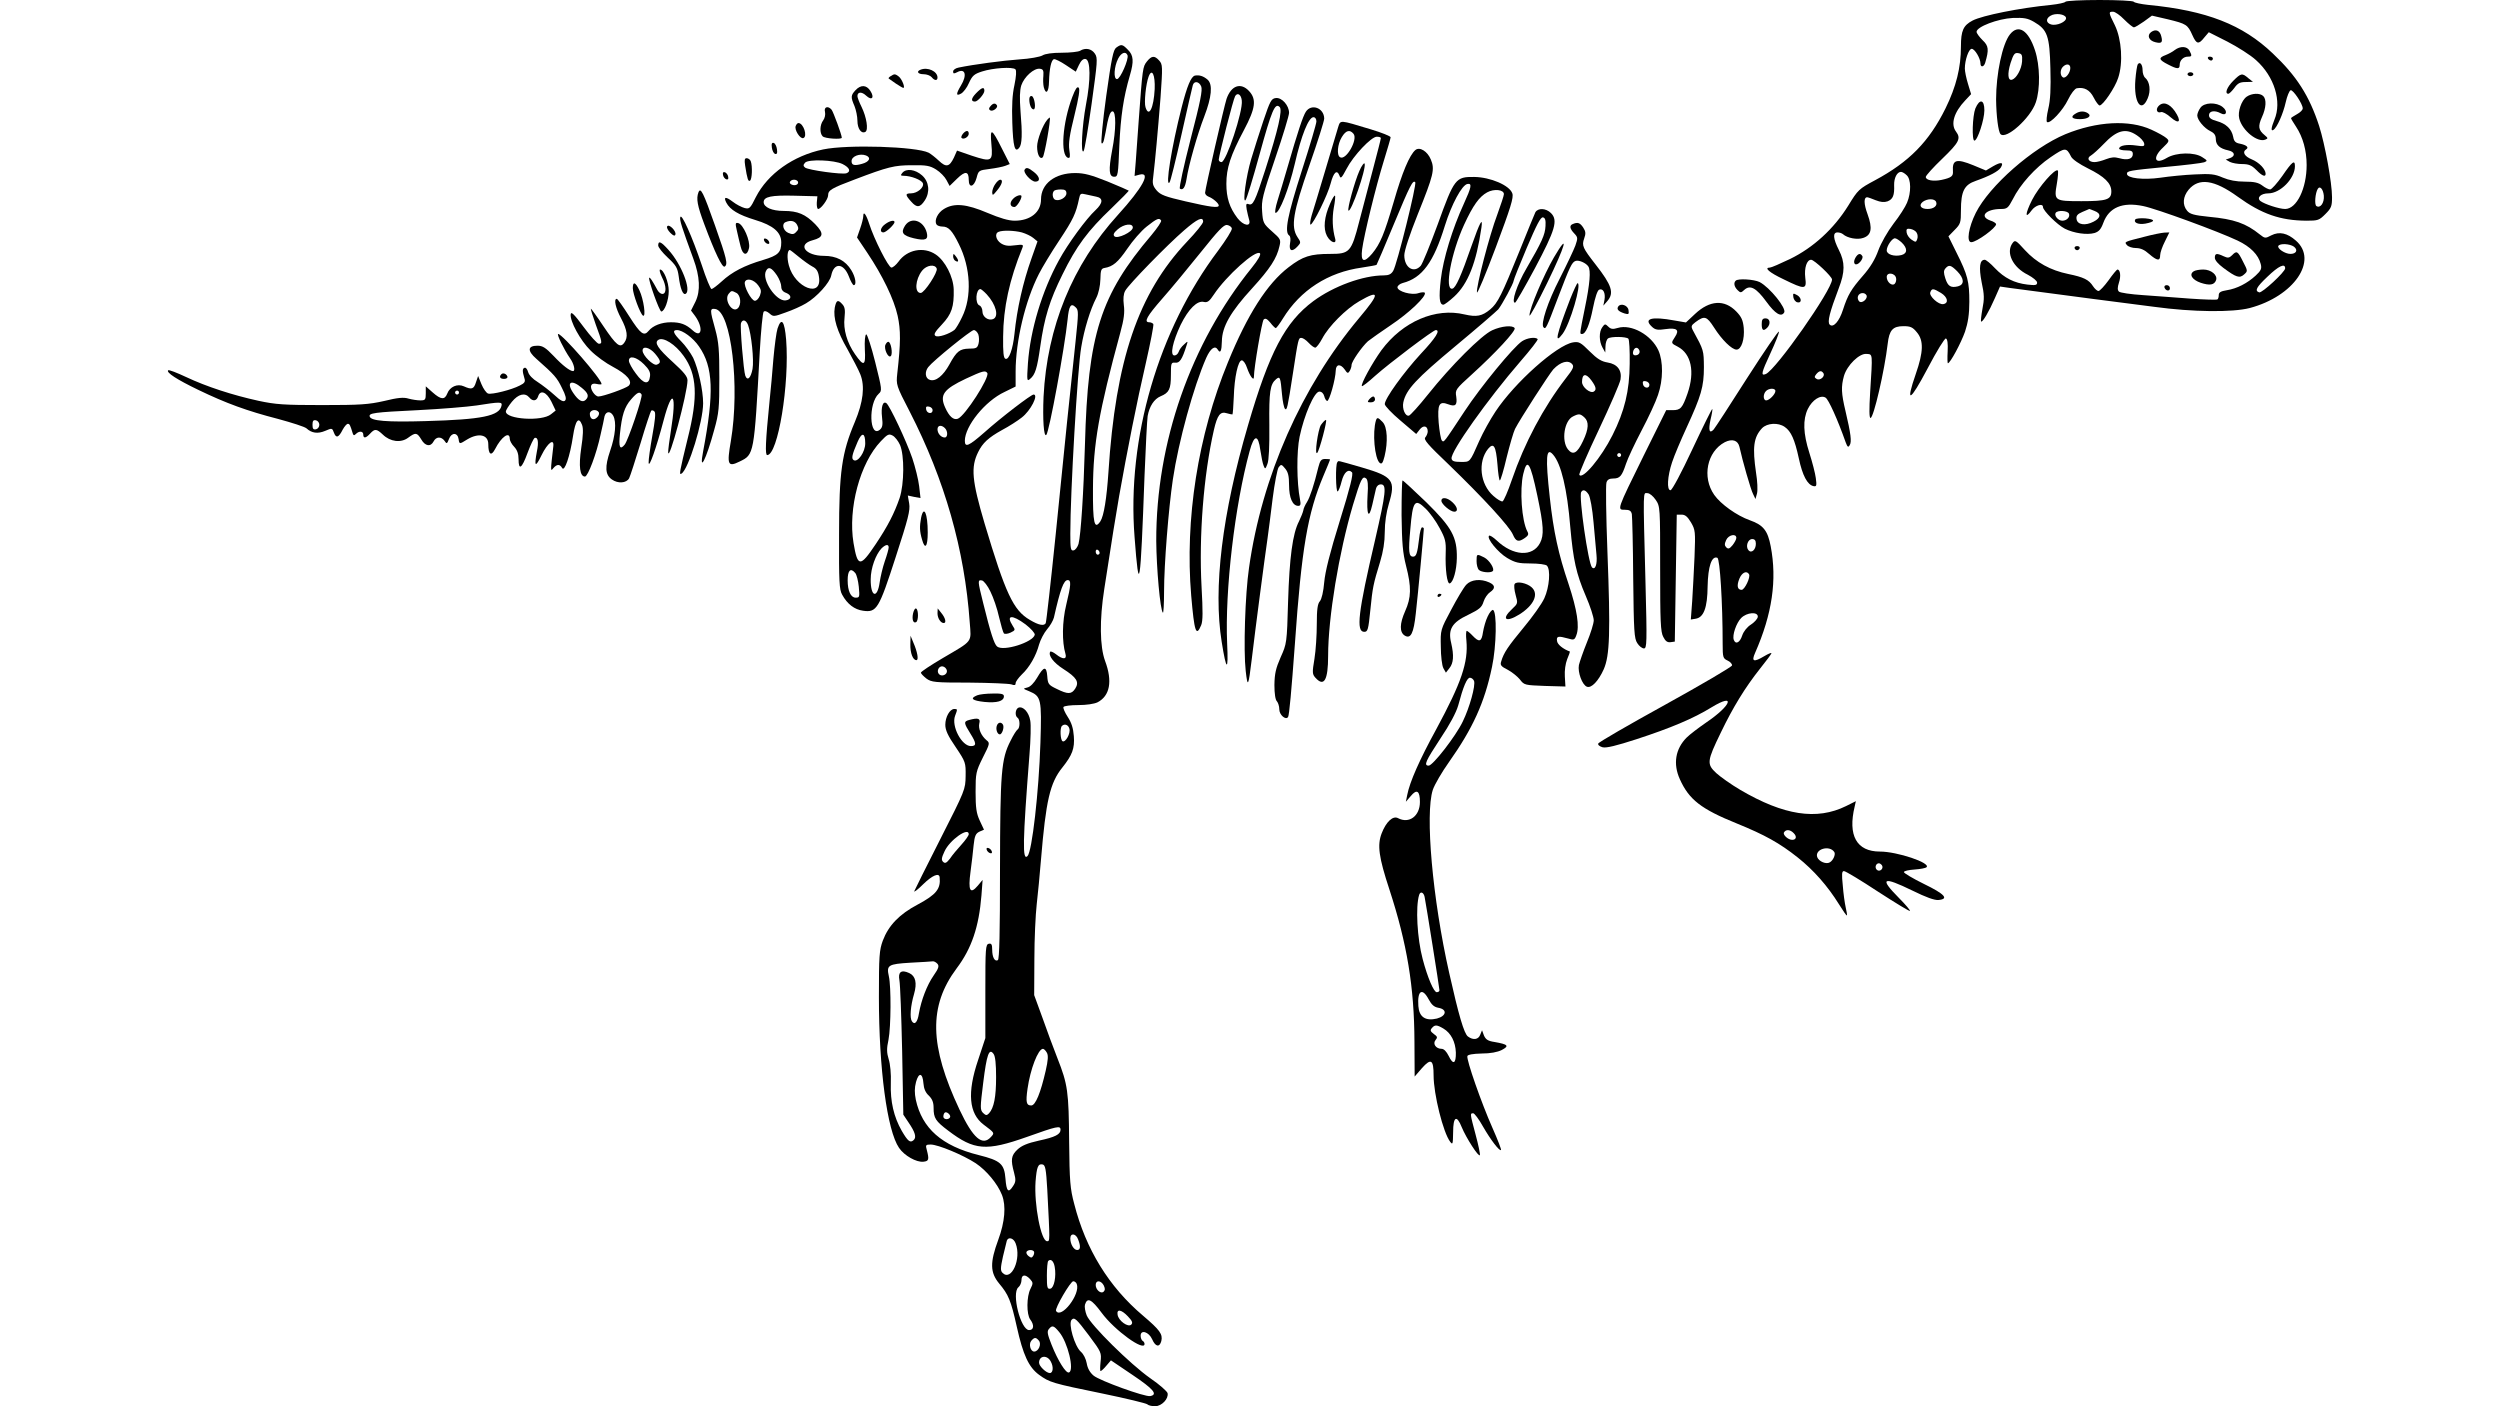 <?xml version="1.0" standalone="no"?>
<!DOCTYPE svg PUBLIC "-//W3C//DTD SVG 20010904//EN"
 "http://www.w3.org/TR/2001/REC-SVG-20010904/DTD/svg10.dtd">
<svg version="1.0" xmlns="http://www.w3.org/2000/svg"
 width="1280pt" height="720pt" viewBox="0 0 1280 720"
 preserveAspectRatio="xMidYMid meet">
<g transform="translate(0,720) scale(0.1,-0.1)"
fill="#000000" stroke="none">
<path d="M10575 7191 c-3 -5 -36 -12 -73 -16 -163 -16 -351 -54 -402 -80 -48
-25 -60 -52 -60 -132 0 -109 -24 -206 -79 -318 -84 -170 -186 -274 -361 -368
-82 -44 -87 -48 -137 -130 -74 -119 -179 -215 -298 -273 -50 -24 -96 -44 -103
-44 -32 0 -4 -25 70 -60 110 -54 119 -53 111 8 -6 51 8 92 30 92 16 0 107 -86
107 -101 0 -53 -286 -461 -339 -484 -27 -11 -23 6 23 105 26 56 46 106 44 112
-2 6 -75 -101 -163 -238 -87 -137 -164 -255 -171 -263 -22 -24 -28 -4 -16 51
7 28 11 53 9 54 -2 2 -48 -91 -102 -206 -56 -120 -104 -210 -112 -210 -20 0
-16 71 8 143 11 34 45 114 74 177 75 163 89 210 89 310 -1 86 0 86 -56 188
-11 21 -9 26 12 42 47 35 58 32 96 -27 40 -63 91 -113 115 -113 25 0 42 53 37
111 -4 40 -12 57 -38 84 -61 63 -136 58 -211 -12 l-47 -44 -58 10 c-119 22
-162 10 -115 -33 16 -15 30 -17 69 -11 58 8 72 -4 48 -40 -21 -32 -21 -32 14
-50 69 -36 89 -128 50 -240 -26 -74 -35 -85 -76 -85 l-33 0 -115 -232 c-139
-282 -137 -278 -97 -278 24 0 32 -5 36 -22 2 -13 6 -160 7 -328 3 -273 5 -309
21 -333 9 -15 25 -27 34 -27 15 0 16 28 8 333 -13 499 -13 462 10 462 11 0 29
-15 42 -34 23 -34 23 -37 23 -353 0 -269 2 -324 16 -349 11 -22 21 -29 37 -27
l22 3 5 325 5 325 25 0 c18 0 30 -10 48 -40 22 -38 23 -46 18 -175 -3 -74 -9
-177 -12 -228 l-7 -94 24 4 c42 6 61 56 62 166 2 102 21 158 50 146 13 -5 27
-229 27 -441 0 -69 2 -74 25 -85 14 -6 24 -18 23 -25 -2 -8 -156 -98 -342
-201 -187 -103 -341 -192 -343 -199 -3 -7 8 -15 22 -19 19 -5 71 8 173 41 175
57 292 106 386 164 125 76 101 9 -28 -78 -39 -27 -84 -61 -100 -77 -58 -58
-71 -135 -35 -214 47 -104 108 -152 291 -226 145 -59 220 -101 312 -174 82
-65 154 -147 211 -239 21 -34 39 -60 41 -58 2 1 -1 20 -6 41 -5 22 -12 72 -15
113 -6 58 -5 73 6 73 8 0 86 -47 174 -105 88 -57 162 -102 164 -99 3 2 -23 33
-57 67 -101 102 -84 112 70 37 69 -34 113 -50 133 -48 55 5 33 30 -74 82 -57
28 -104 56 -103 61 1 6 25 11 54 13 29 2 57 7 62 12 22 22 -150 80 -239 80
-119 0 -165 82 -129 231 l6 27 -50 -25 c-150 -74 -319 -48 -542 83 -46 27
-101 66 -123 86 -49 46 -48 60 24 208 62 129 124 230 200 326 33 41 59 76 59
80 0 3 -16 -3 -36 -15 -55 -33 -68 -29 -48 16 88 200 113 374 80 546 -15 80
-38 109 -106 133 -68 24 -150 83 -183 130 -64 91 -37 222 54 270 38 19 67 10
75 -24 15 -69 58 -220 70 -242 l12 -25 8 29 c4 16 2 63 -5 105 -19 131 -13
182 31 229 26 26 82 30 116 6 32 -22 51 -64 72 -161 19 -89 44 -135 75 -142
16 -3 17 2 12 41 -3 24 -18 82 -33 129 -32 100 -34 171 -8 225 23 47 66 74 91
58 15 -9 61 -110 103 -229 9 -24 13 -27 20 -15 12 17 6 60 -21 175 -22 92 -23
125 -8 180 16 55 79 117 116 113 32 -3 31 8 18 -200 -5 -82 -5 -128 2 -128 16
0 72 243 88 380 8 70 26 90 81 90 35 0 47 -5 68 -31 36 -42 34 -101 -5 -213
-54 -156 -31 -145 60 27 47 90 88 156 94 154 8 -3 11 -25 9 -66 -2 -33 -1 -61
1 -61 12 0 68 105 88 162 15 45 22 89 22 153 0 102 -8 137 -66 252 l-41 83 32
33 c30 30 32 38 32 100 0 98 17 131 76 151 71 25 116 49 128 68 17 28 1 30
-39 7 l-37 -22 -65 27 c-86 35 -108 29 -104 -31 2 -25 -8 -33 -58 -44 -42 -9
-81 -2 -81 15 0 7 38 49 85 94 86 83 96 103 70 138 -29 38 -11 99 47 160 l30
32 -16 53 c-9 29 -16 64 -16 78 0 44 20 101 35 101 16 0 45 -49 45 -75 0 -21
17 -19 24 3 20 68 18 87 -13 116 -17 17 -31 36 -31 43 0 26 109 67 185 71 58
2 76 -1 109 -20 69 -40 80 -72 84 -238 3 -103 0 -163 -11 -208 -8 -34 -11 -65
-6 -67 16 -10 81 60 107 114 16 33 35 57 45 59 38 7 67 -8 87 -48 11 -22 25
-40 30 -40 17 0 79 91 95 141 26 77 18 198 -17 270 -33 66 -33 69 -9 69 10 0
36 -18 57 -40 22 -22 44 -40 50 -40 5 0 28 14 51 30 l41 30 82 -19 c94 -23
101 -27 125 -81 21 -47 32 -49 61 -12 l23 27 95 -48 c52 -27 119 -69 147 -95
94 -84 133 -212 94 -305 -17 -42 -19 -61 -5 -52 18 11 50 83 63 142 7 31 18
58 25 61 12 4 62 -70 62 -93 0 -8 -13 -21 -30 -30 -16 -9 -30 -18 -30 -20 0
-3 12 -23 26 -44 35 -53 54 -122 54 -196 0 -120 -51 -225 -110 -225 -31 0
-106 25 -127 41 -20 17 3 39 41 39 61 0 136 76 136 139 0 35 -14 24 -64 -49
-27 -38 -55 -70 -63 -70 -8 0 -26 9 -40 20 -20 15 -41 20 -90 20 -43 0 -80 7
-113 21 -41 18 -63 20 -142 16 -51 -2 -131 -10 -178 -17 -86 -12 -170 -3 -170
20 0 15 11 17 195 35 99 9 189 20 200 24 18 7 18 9 -9 26 -40 27 -133 25 -181
-3 -63 -38 -77 0 -20 53 32 31 33 34 17 48 -10 9 -44 28 -77 43 -113 52 -279
43 -440 -23 -168 -70 -389 -264 -459 -403 -37 -74 -49 -150 -23 -150 27 0 127
73 127 92 0 5 -13 14 -30 19 -58 21 -22 59 55 59 31 0 37 5 60 49 38 77 116
163 194 216 75 51 81 51 105 3 7 -14 42 -38 86 -60 85 -42 120 -76 120 -118 0
-42 -23 -50 -153 -50 -139 0 -141 2 -126 89 6 34 8 65 5 68 -13 13 -98 -84
-132 -151 -36 -72 -37 -101 -2 -53 19 26 58 38 58 17 0 -18 73 -91 112 -111
46 -23 113 -33 152 -22 22 7 33 19 45 52 29 79 98 108 204 86 69 -14 385 -130
484 -177 65 -31 106 -72 118 -120 6 -23 2 -33 -26 -59 -42 -39 -96 -67 -148
-75 -31 -5 -41 -11 -41 -25 0 -10 -3 -20 -7 -22 -5 -3 -66 -1 -138 4 -71 6
-181 13 -243 18 -62 4 -117 12 -123 18 -8 8 -8 21 0 46 11 32 7 67 -8 67 -3 0
-24 -25 -45 -55 -22 -30 -45 -55 -52 -55 -6 0 -19 11 -28 25 -21 33 -48 46
-126 62 -92 19 -164 59 -222 122 -47 52 -51 54 -64 36 -35 -48 1 -124 79 -162
26 -14 47 -31 47 -40 0 -13 -8 -15 -50 -10 -67 8 -117 33 -166 84 -22 24 -46
43 -52 43 -26 0 -31 -37 -16 -115 14 -63 14 -87 4 -137 -6 -33 -9 -62 -7 -64
7 -7 41 51 71 120 l26 59 48 -7 c53 -7 203 -27 432 -57 85 -11 225 -29 310
-40 197 -27 401 -29 489 -6 226 60 352 244 236 345 -44 39 -85 48 -126 27 -30
-16 -33 -16 -58 4 -72 58 -132 79 -261 91 -78 8 -98 14 -112 31 -25 30 -22 72
8 108 52 62 131 51 251 -36 123 -89 218 -122 352 -123 59 0 65 2 97 34 30 30
34 40 34 86 0 74 -36 271 -66 365 -50 154 -116 257 -237 371 -155 148 -339
220 -639 249 -37 4 -70 11 -73 16 -4 5 -82 9 -175 9 -93 0 -171 -4 -175 -9z
m3 -82 c4 -20 -48 -43 -77 -34 -26 8 -27 30 -3 44 25 16 76 9 80 -10z m22
-257 c0 -26 -25 -56 -38 -48 -15 9 -15 39 0 54 18 18 38 15 38 -6z m341 -345
c19 -12 35 -31 37 -41 3 -15 -1 -17 -41 -11 -47 7 -87 0 -87 -16 0 -5 16 -9
35 -9 28 0 35 -4 35 -19 0 -25 -27 -33 -69 -21 -25 7 -42 5 -68 -5 -20 -8 -46
-15 -59 -15 -31 0 -42 21 -18 34 10 6 39 32 64 58 68 72 114 84 171 45z
m-1179 -204 c23 -20 24 -89 2 -141 -8 -20 -39 -69 -69 -107 -31 -41 -64 -99
-78 -137 -16 -45 -41 -87 -79 -130 -60 -69 -77 -97 -102 -174 -19 -60 -50 -94
-68 -76 -13 13 0 64 46 185 33 85 33 134 1 197 -30 59 -32 90 -7 90 10 0 22
-4 28 -9 22 -20 74 -30 104 -19 42 14 48 49 22 121 -20 54 -20 87 -2 87 4 0
24 -7 43 -15 26 -10 43 -12 61 -6 28 11 36 31 34 83 -1 37 15 68 35 68 6 0 19
-7 29 -17z m2136 -105 c3 -37 -18 -66 -38 -53 -11 7 -6 67 7 88 11 18 28 -2
31 -35z m-1985 -32 c8 -20 -13 -36 -44 -36 -35 0 -47 19 -24 37 24 17 61 17
68 -1z m811 -46 c35 -13 33 -36 -5 -55 -42 -22 -83 -16 -87 13 -3 17 4 26 30
37 18 8 34 14 35 15 1 0 13 -4 27 -10z m-131 -14 c7 -17 -11 -36 -34 -36 -21
0 -43 26 -34 40 9 15 62 12 68 -4z m-780 -97 c6 -9 7 -24 3 -34 -6 -16 -8 -16
-29 -2 -12 8 -23 24 -25 36 -3 18 1 22 19 19 12 -2 27 -10 32 -19z m-76 -51
c30 -29 30 -56 -2 -64 -36 -9 -75 3 -75 24 0 22 27 62 42 62 7 0 22 -10 35
-22z m2008 -21 c22 -17 12 -37 -18 -37 -28 0 -69 28 -62 41 9 14 59 11 80 -4z
m-1724 -126 c36 -37 38 -68 4 -77 -37 -9 -52 0 -65 41 -9 28 -9 39 0 50 18 21
28 19 61 -14z m1679 15 c0 -18 -119 -128 -133 -123 -24 8 -15 26 42 80 58 56
91 71 91 43z m-1992 -50 c2 -10 -1 -23 -7 -29 -14 -14 -41 9 -41 35 0 26 43
21 48 -6z m230 -76 c34 -21 41 -52 12 -57 -24 -5 -74 41 -67 60 8 22 15 21 55
-3z m-382 -11 c10 -17 -23 -46 -37 -32 -7 7 -9 19 -6 27 7 18 33 21 43 5z
m-220 -400 c10 -16 -18 -40 -35 -29 -12 7 -12 11 -2 24 16 19 27 20 37 5z
m-246 -91 c0 -16 -31 -48 -47 -48 -16 0 -17 32 -1 48 15 15 48 16 48 0z m-200
-752 c0 -8 -9 -24 -19 -37 -16 -19 -22 -21 -32 -12 -10 10 -10 18 -1 38 12 27
52 35 52 11z m100 -30 c0 -31 -23 -51 -38 -33 -16 19 -3 57 19 57 13 0 19 -7
19 -24z m-35 -156 c9 -14 -22 -80 -38 -80 -22 0 -26 22 -11 58 13 31 37 42 49
22z m45 -217 c0 -10 -16 -28 -34 -40 -21 -13 -39 -36 -46 -57 -12 -37 -34 -47
-43 -22 -9 23 13 87 38 112 29 29 85 33 85 7z m184 -1109 c17 -17 13 -34 -8
-34 -21 0 -49 26 -42 38 10 17 32 15 50 -4z m208 -97 c7 -12 -6 -42 -23 -52
-18 -12 -57 4 -65 27 -13 41 64 63 88 25z m244 -68 c10 -17 -13 -36 -27 -22
-12 12 -4 33 11 33 5 0 12 -5 16 -11z"/>
<path d="M9499 5879 c-16 -30 3 -45 25 -20 10 11 15 25 11 30 -10 17 -23 13
-36 -10z"/>
<path d="M10291 7024 c-39 -49 -71 -202 -71 -333 1 -84 11 -166 23 -178 29
-29 153 83 180 162 24 69 22 190 -4 268 -34 103 -85 135 -128 81z m62 -139
c-3 -39 -28 -85 -51 -93 -22 -7 -25 30 -8 85 15 46 21 54 39 51 19 -3 22 -9
20 -43z"/>
<path d="M11014 7036 c-23 -17 -12 -44 21 -52 32 -8 39 -2 31 29 -7 31 -28 40
-52 23z"/>
<path d="M5715 6956 c-15 -11 -24 -54 -51 -247 -18 -129 -28 -238 -24 -242 4
-5 10 4 13 20 4 15 11 54 17 86 8 37 16 57 26 57 19 0 19 -93 -2 -200 -19
-102 -16 -135 11 -135 19 0 20 9 26 160 7 151 21 246 54 359 21 71 19 103 -10
131 -28 29 -34 30 -60 11z m58 -39 c7 -20 -37 -122 -54 -122 -19 0 -15 64 6
105 16 31 39 39 48 17z"/>
<path d="M11135 6944 c-11 -9 -32 -20 -47 -26 -38 -14 -35 -24 12 -48 48 -25
60 -25 60 -2 0 23 19 42 42 42 21 0 22 4 8 31 -13 23 -47 24 -75 3z"/>
<path d="M5530 6940 c-8 -5 -50 -10 -93 -10 -49 0 -86 -5 -100 -14 -12 -7 -65
-17 -117 -20 -84 -6 -235 -26 -312 -42 -16 -3 -28 -12 -28 -20 0 -12 4 -12 20
-4 42 23 53 -14 20 -68 -26 -43 -26 -56 1 -41 11 6 30 30 40 54 17 37 26 46
67 59 55 18 157 25 171 11 6 -6 4 -36 -5 -80 -11 -49 -14 -106 -11 -193 4
-123 13 -156 35 -129 15 17 17 70 7 188 -5 67 -4 106 4 132 15 44 65 89 95 85
17 -2 20 -9 18 -37 -2 -18 -1 -44 2 -57 11 -42 26 -26 27 29 2 66 11 109 25
114 6 2 34 -12 61 -30 l51 -34 16 34 c11 23 22 33 34 31 26 -5 27 -106 2 -235
-20 -107 -28 -256 -12 -237 5 5 23 114 41 242 30 217 32 235 17 257 -17 26
-49 32 -76 15z"/>
<path d="M5872 6885 c-21 -27 -22 -30 -42 -305 -5 -74 -12 -168 -15 -208 l-6
-73 26 7 c60 15 16 -66 -111 -206 -233 -256 -363 -574 -381 -931 -5 -116 1
-208 14 -196 15 15 94 446 109 590 7 73 17 88 42 63 15 -14 14 -29 -1 -173
-27 -252 -55 -517 -102 -991 -25 -244 -48 -448 -51 -453 -9 -15 -36 -10 -81
17 -85 49 -125 136 -232 494 -65 220 -71 288 -33 365 23 47 52 74 122 113 36
19 81 48 101 64 46 35 88 118 61 118 -13 0 -167 -118 -252 -194 -80 -70 -100
-79 -100 -43 0 75 104 204 203 250 l57 28 0 77 c0 155 49 362 119 499 16 32
63 110 105 173 71 107 85 137 101 214 5 25 9 27 33 21 15 -3 39 -9 55 -12 36
-7 35 -32 -4 -69 -47 -43 -142 -173 -187 -256 -87 -158 -147 -358 -159 -528
-6 -90 -5 -94 11 -80 26 21 36 53 52 165 21 149 48 237 114 370 71 145 130
224 251 339 50 48 90 89 88 90 -2 2 -51 23 -109 47 -83 33 -118 43 -165 43
-104 0 -175 -55 -175 -135 0 -65 -54 -109 -135 -109 -31 0 -75 13 -139 40
-108 46 -171 52 -223 20 -32 -19 -51 -59 -38 -79 3 -6 17 -11 30 -11 31 0 50
-20 84 -89 61 -121 68 -271 17 -374 -14 -30 -32 -60 -39 -66 -27 -21 -83 -40
-97 -31 -11 7 -4 20 32 58 51 54 63 92 61 180 -2 65 -44 147 -92 179 -62 42
-147 25 -191 -37 -12 -16 -28 -30 -36 -30 -15 0 -89 146 -114 225 -15 47 -30
67 -30 39 0 -10 -7 -39 -16 -64 l-16 -46 53 -79 c77 -115 136 -236 155 -322
16 -74 16 -137 -2 -296 -6 -57 -6 -60 64 -195 179 -349 281 -707 307 -1078 8
-106 19 -91 -139 -184 -61 -36 -111 -69 -111 -74 0 -5 13 -18 28 -30 26 -19
42 -21 220 -21 106 -1 202 -5 215 -9 16 -6 22 -5 22 6 0 8 14 27 31 44 40 37
74 97 89 154 7 24 25 59 41 78 16 18 31 45 35 60 33 146 50 192 71 192 18 0
17 -24 -8 -127 -21 -86 -22 -190 -4 -250 9 -30 -13 -31 -48 -3 -14 11 -28 17
-30 13 -11 -19 17 -56 67 -88 69 -44 83 -67 61 -101 -19 -29 -37 -30 -95 -1
-42 20 -45 25 -48 65 -4 53 -18 51 -52 -8 -16 -27 -35 -47 -50 -50 -24 -6 -23
-6 9 -19 62 -26 65 -39 58 -264 -8 -251 -43 -557 -66 -580 -27 -27 -25 72 10
521 6 74 8 151 4 172 -7 43 -36 75 -60 67 -17 -7 -20 -42 -5 -52 13 -8 13 -52
0 -60 -6 -4 -22 -29 -36 -58 -48 -93 -53 -162 -54 -659 0 -324 -3 -459 -11
-464 -16 -9 -29 15 -29 54 0 26 -4 33 -17 30 -17 -3 -18 -23 -18 -243 l0 -240
-37 -112 c-57 -168 -47 -274 28 -331 57 -43 57 -42 38 -63 -44 -49 -92 -7
-161 139 -155 329 -159 531 -15 724 77 102 114 213 127 373 l6 80 -25 -30
c-39 -46 -50 -25 -37 71 6 44 13 105 16 137 5 48 11 60 30 69 l23 10 -22 47
c-17 37 -21 65 -21 147 0 96 2 104 37 175 36 71 37 75 19 89 -28 24 -43 59
-37 86 7 26 -6 30 -51 18 -30 -8 -29 -15 6 -71 31 -49 31 -63 2 -63 -47 0
-101 102 -81 155 13 34 13 35 -4 35 -23 0 -46 -41 -46 -81 0 -27 13 -56 53
-114 51 -76 52 -80 51 -148 -1 -69 -2 -72 -130 -324 -71 -140 -131 -260 -133
-266 -2 -7 19 9 46 36 47 46 82 60 84 35 6 -59 -17 -88 -112 -139 -95 -50
-150 -108 -179 -185 -18 -49 -20 -78 -20 -290 0 -366 42 -682 103 -771 27 -40
89 -75 125 -71 28 3 30 11 17 61 -7 24 -5 27 20 27 38 0 167 -54 231 -96 55
-37 111 -104 134 -162 22 -56 15 -138 -19 -230 -43 -117 -42 -167 5 -224 47
-56 60 -86 90 -221 32 -144 61 -207 114 -246 54 -39 66 -43 325 -96 121 -25
224 -50 229 -55 6 -6 24 -10 41 -10 33 1 69 38 63 67 -2 9 -41 44 -88 76 -104
73 -305 272 -326 322 -8 20 -12 45 -9 55 12 39 33 29 85 -41 67 -91 220 -201
220 -160 0 6 -4 13 -10 16 -5 3 -10 15 -10 26 0 33 42 20 59 -18 17 -39 38
-43 47 -9 8 35 -7 56 -94 130 -174 147 -293 340 -352 572 -21 78 -24 117 -26
319 -2 256 -7 293 -60 427 -20 51 -55 145 -77 208 l-42 115 1 185 c0 102 6
228 12 280 6 52 16 156 22 230 25 301 46 392 109 470 51 64 64 98 59 161 -3
41 -12 69 -31 98 -15 23 -25 46 -22 51 3 6 38 10 76 10 42 0 81 6 98 14 64 33
78 108 39 212 -27 74 -29 210 -4 369 42 271 57 367 76 475 41 231 92 489 136
678 24 106 42 197 39 203 -4 5 -13 9 -21 9 -29 0 -12 31 66 120 44 50 132 156
196 236 92 115 120 145 137 142 12 -2 23 -10 24 -18 2 -8 -30 -59 -70 -113
-306 -406 -468 -961 -428 -1467 23 -305 30 -265 51 315 6 149 13 286 16 305 9
50 33 87 66 101 44 18 53 37 53 108 0 62 1 66 22 64 23 -3 36 18 58 88 8 24 7
24 -13 5 -12 -10 -24 -27 -27 -37 -4 -11 -13 -19 -22 -19 -24 0 -9 70 32 157
40 81 85 126 119 117 18 -4 28 3 51 38 63 95 215 232 236 211 6 -6 -9 -33 -42
-74 -313 -387 -490 -895 -489 -1399 1 -137 20 -354 34 -367 3 -4 6 45 6 108 0
139 23 425 45 574 29 195 106 475 171 623 22 49 45 65 59 42 13 -22 20 -8 21
43 1 74 44 150 155 271 92 101 126 153 140 216 8 33 5 37 -38 75 -44 39 -47
44 -51 103 -4 56 2 80 67 271 39 114 71 220 71 233 0 38 -37 80 -68 76 -23 -3
-29 -14 -64 -118 -21 -63 -49 -151 -62 -195 -26 -87 -45 -227 -29 -210 6 6 38
111 72 235 62 225 79 266 103 242 15 -15 -7 -113 -74 -322 -53 -165 -63 -184
-86 -175 -12 4 -13 -1 -9 -27 4 -18 9 -43 13 -55 10 -36 -30 -29 -60 10 -41
54 -57 104 -57 176 0 80 21 145 90 275 60 113 65 158 26 200 -42 45 -91 29
-115 -40 -12 -36 -110 -463 -110 -481 0 -8 8 -16 18 -20 22 -8 52 -34 52 -45
0 -14 -40 -9 -170 21 -104 24 -128 33 -148 56 -20 24 -23 35 -17 74 9 75 23
225 37 403 11 158 11 168 -7 188 -24 27 -39 25 -63 -5z m40 -141 c-5 -98 -30
-148 -47 -93 -8 24 2 120 16 157 17 45 34 9 31 -64z m446 -59 c7 -54 -80 -315
-104 -315 -8 0 -14 6 -14 13 1 22 75 312 84 325 12 20 31 8 34 -23z m-898
-475 c0 -21 -35 -41 -57 -33 -14 5 -18 35 -6 46 3 4 19 7 35 7 21 0 28 -5 28
-20z m485 -139 c3 -5 -19 -38 -49 -74 -262 -308 -326 -509 -341 -1072 -7 -250
-21 -463 -33 -510 -5 -16 -16 -31 -25 -33 -15 -3 -17 8 -17 85 0 211 37 851
56 956 15 91 46 192 77 252 12 24 20 61 21 95 1 47 4 55 21 58 43 7 69 29 117
99 27 40 71 91 99 113 53 42 64 46 74 31z m215 -6 c0 -9 -37 -55 -83 -103
-249 -264 -365 -604 -402 -1182 -9 -132 -23 -221 -41 -249 -31 -46 -39 -10
-38 167 1 229 30 394 140 799 19 69 23 104 18 141 -4 32 -2 57 7 73 16 31 215
235 302 310 68 59 97 72 97 44z m-360 -30 c0 -22 -79 -60 -94 -45 -8 8 -4 18
17 36 31 27 77 33 77 9z m-568 -25 c20 -6 46 -18 58 -28 l22 -18 -30 -85 c-45
-126 -75 -261 -88 -389 -8 -77 -28 -134 -46 -127 -10 3 -13 33 -12 113 1 149
32 291 99 456 6 16 2 17 -39 12 -34 -5 -52 -2 -71 10 -26 17 -34 51 -12 59 21
9 81 7 119 -3z m-436 -185 c7 -18 -63 -125 -82 -125 -33 0 -28 69 7 114 23 29
66 35 75 11z m256 -132 c48 -52 64 -115 32 -127 -25 -9 -54 12 -54 40 0 13 -7
27 -15 30 -24 9 -19 84 5 84 3 0 18 -12 32 -27z m-43 -205 c4 -12 5 -34 1 -48
-6 -22 -12 -25 -48 -25 -48 -1 -64 -13 -101 -81 -32 -58 -70 -89 -100 -79 -24
7 -28 41 -8 66 25 32 218 189 233 189 8 0 18 -10 23 -22z m46 -198 c13 -22
-114 -220 -151 -234 -22 -8 -44 11 -65 58 -29 64 -8 93 106 147 86 40 100 44
110 29z m-280 -190 c0 -22 -29 -18 -33 3 -3 14 1 18 15 15 10 -2 18 -10 18
-18z m63 -92 c16 -16 15 -48 -1 -48 -19 0 -37 21 -37 42 0 21 20 24 38 6z
m792 -639 c0 -5 -4 -9 -10 -9 -5 0 -10 7 -10 16 0 8 5 12 10 9 6 -3 10 -10 10
-16z m-559 -198 c15 -30 35 -88 44 -130 10 -42 21 -80 25 -84 4 -4 19 -3 34 4
25 12 25 14 11 35 -36 56 -4 59 66 7 27 -21 48 -44 47 -53 -8 -38 -161 -87
-193 -60 -15 13 -33 68 -71 222 -29 116 -29 120 -6 116 9 -2 29 -27 43 -57z
m-223 -404 c4 -20 -25 -34 -40 -19 -15 15 -1 44 19 40 10 -2 19 -11 21 -21z
m627 -297 c8 -24 -20 -74 -35 -65 -11 7 -14 68 -3 78 13 13 32 7 38 -13z
m-515 -541 c0 -7 -17 -31 -37 -53 -21 -23 -48 -55 -59 -72 -18 -23 -25 -26
-35 -17 -10 10 -9 20 7 54 26 58 124 127 124 88z m-160 -664 c9 -11 6 -23 -20
-60 -34 -49 -63 -125 -75 -193 -7 -46 -22 -62 -36 -41 -12 17 -7 79 11 140 16
56 8 92 -25 107 -41 19 -58 5 -50 -37 4 -20 10 -183 14 -362 l6 -326 26 -39
c35 -51 43 -78 26 -92 -17 -15 -29 -5 -60 48 -41 72 -59 151 -56 243 2 49 -3
99 -11 124 -10 33 -11 54 -1 99 13 67 14 272 2 325 -13 58 -4 63 111 70 57 3
108 6 114 7 6 1 17 -5 24 -13z m560 -455 c8 -14 6 -39 -6 -92 -26 -113 -52
-178 -74 -178 -25 0 -29 16 -19 86 14 99 54 204 79 204 5 0 14 -9 20 -20z
m-260 -125 c0 -102 -11 -157 -36 -185 -12 -12 -16 -12 -31 2 -15 16 -15 26 1
154 18 145 30 180 53 148 9 -12 13 -52 13 -119z m-372 -32 c2 -27 11 -48 28
-63 17 -17 24 -34 24 -62 0 -53 10 -68 75 -117 133 -101 194 -106 403 -32 154
55 172 59 172 37 0 -24 -27 -38 -111 -56 -59 -13 -89 -26 -110 -46 -32 -30
-35 -52 -17 -118 10 -38 9 -48 -6 -70 -23 -36 -33 -26 -38 39 -6 76 -25 93
-137 121 -189 47 -290 137 -322 283 -7 35 -7 61 1 91 14 51 34 48 38 -7z m136
-174 c-8 -14 -34 -11 -34 4 0 8 3 17 7 20 9 9 34 -13 27 -24z m498 -369 c14
-270 14 -265 -1 -265 -31 0 -67 188 -59 305 6 76 13 93 36 88 14 -3 18 -23 24
-128z m158 -256 c14 -36 12 -54 -5 -54 -17 0 -35 30 -35 59 0 30 29 26 40 -5z
m-320 -20 c31 -79 -22 -197 -67 -151 -11 11 -11 24 2 83 9 38 18 75 20 82 8
21 35 13 45 -14z m94 -42 c2 -4 1 -14 -4 -22 -7 -11 -11 -11 -24 -1 -9 7 -13
17 -10 22 7 11 31 12 38 1z m106 -78 c9 -49 -3 -108 -22 -112 -16 -3 -18 5
-18 66 0 38 3 72 7 76 13 13 28 -1 33 -30z m-126 -63 c16 -18 16 -22 2 -50
-20 -38 -21 -131 -1 -157 21 -28 19 -54 -6 -54 -43 0 -91 189 -55 219 9 7 16
24 16 37 0 29 20 31 44 5z m239 -25 c20 -52 -80 -181 -106 -138 -8 12 74 152
88 152 7 0 15 -6 18 -14z m138 -7 c7 -15 8 -24 0 -32 -14 -14 -41 9 -41 34 0
26 27 24 41 -2z m124 -159 c22 -23 26 -33 17 -42 -16 -16 -66 20 -70 51 -5 30
19 27 53 -9z m-200 -97 c64 -86 65 -89 60 -135 -3 -27 -3 -48 0 -48 3 0 17 12
29 27 l24 28 111 -75 c107 -72 131 -100 90 -108 -27 -5 -259 79 -290 105 -19
16 -31 38 -35 63 -4 22 -16 47 -30 59 -32 28 -66 145 -47 164 14 14 24 5 88
-80z m-152 17 c44 -52 79 -197 50 -207 -15 -6 -56 59 -89 142 -21 53 -24 68
-14 80 17 21 25 19 53 -15z m-104 -44 c15 -18 -2 -56 -24 -56 -19 0 -29 38
-15 55 16 19 24 19 39 1z m61 -107 c15 -27 12 -59 -5 -59 -18 0 -55 35 -55 53
0 37 42 41 60 6z"/>
<path d="M11305 6900 c3 -5 10 -10 16 -10 5 0 9 5 9 10 0 6 -7 10 -16 10 -8 0
-12 -4 -9 -10z"/>
<path d="M10945 6870 c-3 -5 -9 -41 -12 -80 -9 -113 30 -172 63 -94 17 39 11
85 -12 105 -8 6 -14 24 -14 40 0 29 -14 46 -25 29z"/>
<path d="M4713 6843 c-23 -9 -13 -23 16 -23 16 0 34 -7 41 -15 15 -19 30 -19
30 -2 0 32 -50 55 -87 40z"/>
<path d="M11200 6820 c0 -5 7 -10 15 -10 8 0 15 5 15 10 0 6 -7 10 -15 10 -8
0 -15 -4 -15 -10z"/>
<path d="M4560 6810 c-8 -5 -12 -10 -10 -12 3 -2 19 -13 37 -26 18 -12 35 -22
38 -22 11 0 -7 45 -23 58 -19 14 -22 15 -42 2z"/>
<path d="M6118 6813 c-20 -5 -40 -53 -68 -163 -52 -204 -85 -412 -62 -384 5 5
32 115 61 244 29 129 55 243 58 253 6 24 32 21 43 -5 8 -18 -4 -78 -54 -270
-35 -137 -60 -250 -55 -254 16 -10 27 6 34 49 11 72 55 228 91 321 38 99 44
164 17 188 -22 19 -43 25 -65 21z"/>
<path d="M11434 6786 c-32 -32 -45 -66 -25 -66 5 0 19 14 31 30 17 24 29 30
58 30 l37 1 -24 19 c-31 27 -37 26 -77 -14z"/>
<path d="M4380 6738 c-24 -26 -25 -35 -5 -81 8 -20 15 -54 15 -75 0 -41 20
-69 41 -57 16 10 6 75 -20 128 -12 24 -21 48 -21 55 0 22 22 24 45 2 29 -27
44 -10 21 25 -20 31 -49 32 -76 3z"/>
<path d="M5490 6703 c-50 -132 -62 -298 -22 -311 11 -3 12 6 7 40 -5 34 1 77
26 177 23 93 29 135 22 142 -8 8 -17 -6 -33 -48z"/>
<path d="M4997 6722 c-25 -26 -27 -42 -5 -42 14 0 48 39 48 55 0 22 -13 18
-43 -13z"/>
<path d="M11503 6705 c-27 -19 -47 -78 -38 -112 15 -61 93 -124 133 -108 15 6
15 8 -3 23 -32 26 -35 45 -14 92 22 48 24 91 7 108 -17 17 -59 15 -85 -3z"/>
<path d="M5270 6692 c0 -28 10 -52 22 -52 14 0 5 63 -9 68 -8 2 -13 -5 -13
-16z"/>
<path d="M10114 6645 c-15 -38 -19 -165 -5 -165 16 0 51 108 51 155 0 56 -24
61 -46 10z"/>
<path d="M5071 6656 c-9 -10 -9 -16 -1 -21 13 -8 42 14 34 26 -8 13 -20 11
-33 -5z"/>
<path d="M11050 6655 c-14 -17 -5 -36 14 -29 8 3 30 -9 49 -26 46 -40 58 -22
22 31 -29 41 -62 51 -85 24z"/>
<path d="M11266 6648 c-9 -12 -16 -30 -16 -39 0 -23 36 -66 68 -81 20 -10 27
-21 27 -42 1 -29 21 -47 64 -56 33 -7 38 -28 10 -39 l-23 -8 21 -12 c12 -6 40
-11 63 -11 33 0 48 -6 72 -30 30 -31 48 -38 48 -20 0 24 -34 59 -71 74 -37 15
-50 38 -29 51 16 10 3 22 -30 29 -24 4 -32 12 -36 35 -8 41 -37 68 -84 81 -29
8 -40 16 -40 30 0 22 29 27 60 10 29 -16 38 10 10 32 -32 26 -95 24 -114 -4z"/>
<path d="M4224 6627 c3 -14 -1 -32 -9 -43 -18 -23 -19 -66 -3 -82 12 -12 98
-17 98 -7 0 14 -43 131 -52 143 -18 22 -41 15 -34 -11z"/>
<path d="M6686 6628 c-15 -23 -41 -101 -95 -288 -17 -58 -39 -133 -50 -167
-11 -35 -15 -63 -10 -63 20 0 68 123 98 250 34 148 71 240 96 240 9 0 15 -9
15 -22 0 -11 -34 -126 -75 -253 -73 -228 -90 -314 -64 -331 6 -4 8 -20 4 -40
-7 -40 11 -46 39 -15 17 18 17 21 -1 47 -35 54 -23 126 61 367 42 120 76 228
76 240 -1 55 -66 78 -94 35z"/>
<path d="M10628 6619 c-30 -17 -20 -29 21 -29 42 0 63 16 40 31 -18 11 -40 11
-61 -2z"/>
<path d="M5362 6587 c-23 -27 -52 -103 -52 -137 0 -42 15 -69 29 -55 9 9 42
195 36 203 -1 1 -7 -4 -13 -11z"/>
<path d="M6851 6548 c-5 -18 -35 -116 -65 -218 -30 -102 -62 -206 -70 -232 -8
-27 -10 -48 -6 -48 13 0 89 154 103 211 15 57 32 73 45 40 6 -18 11 -13 36 34
35 68 127 165 155 165 12 0 21 -3 21 -7 0 -5 -18 -75 -40 -158 -22 -82 -54
-204 -71 -270 -40 -156 -49 -165 -148 -165 -102 0 -140 -12 -213 -68 -110 -84
-211 -242 -311 -487 -154 -375 -221 -805 -188 -1195 16 -186 25 -213 51 -151
9 22 9 70 2 196 -14 260 10 570 63 803 18 78 33 97 67 86 13 -4 25 -6 28 -6 2
1 5 41 7 89 3 102 22 188 41 188 8 0 20 -17 27 -39 15 -43 35 -69 35 -46 0 47
41 285 50 294 9 8 17 4 34 -16 12 -16 25 -28 28 -28 3 0 20 22 37 50 89 144
230 236 404 260 39 6 73 12 75 14 2 3 42 96 88 207 84 202 98 229 110 216 9
-9 -94 -425 -113 -454 -10 -17 -23 -23 -48 -23 -106 0 -257 -55 -361 -132
-144 -107 -225 -261 -334 -635 -133 -454 -179 -836 -135 -1109 24 -152 35
-155 28 -9 -12 271 39 707 115 985 23 86 44 88 55 5 5 -33 12 -69 17 -80 7
-18 9 -18 19 9 8 19 11 91 10 200 -2 172 4 209 35 235 20 16 22 10 30 -79 3
-35 10 -68 15 -73 10 -10 13 1 41 183 27 177 28 180 43 180 8 0 24 -11 37 -25
13 -14 28 -25 34 -25 6 0 22 21 36 47 33 63 122 152 190 191 106 61 106 41 -1
-86 -295 -352 -498 -811 -564 -1279 -20 -136 -29 -423 -17 -528 10 -89 14 -81
31 60 18 152 66 517 81 620 5 33 16 124 26 203 10 79 24 151 31 160 12 16 15
15 33 -7 15 -18 20 -38 20 -85 0 -65 18 -106 47 -106 12 0 14 7 9 33 -17 86
-18 244 -2 321 23 110 75 231 101 231 12 0 21 -9 25 -23 3 -13 10 -24 15 -25
11 -2 43 111 44 156 1 33 24 36 46 5 13 -20 17 -21 25 -8 5 8 10 22 10 31 0
18 53 94 84 122 12 10 65 47 118 83 93 62 183 148 173 165 -3 4 -18 3 -33 -2
-34 -12 -107 9 -107 30 0 8 12 18 27 22 100 26 158 106 216 294 34 109 87 208
115 213 25 5 21 -16 -18 -101 -59 -128 -106 -283 -118 -387 -11 -96 -7 -130
13 -130 6 0 31 19 55 41 71 65 114 174 140 354 8 57 -8 28 -50 -92 -54 -156
-82 -218 -99 -221 -42 -9 -6 183 60 327 46 100 78 144 118 166 36 20 86 14 86
-9 0 -8 -16 -55 -34 -105 -39 -102 -109 -371 -104 -398 2 -10 45 94 97 232 75
201 92 254 84 275 -14 41 -112 83 -195 84 -95 1 -102 -7 -187 -243 -39 -106
-78 -202 -87 -212 -36 -40 -84 -9 -84 54 0 23 27 105 69 210 81 201 88 230 67
280 -17 42 -57 67 -79 49 -30 -25 -68 -115 -111 -265 -49 -167 -69 -215 -111
-266 -42 -49 -59 -42 -51 22 10 75 71 324 111 453 19 62 35 116 35 121 0 6
-46 24 -102 41 -163 49 -154 49 -167 10z m79 -33 c24 -29 -39 -139 -69 -120
-18 10 -13 67 9 103 21 35 41 40 60 17z"/>
<path d="M4074 6555 c-8 -19 23 -68 39 -62 23 8 1 77 -25 77 -5 0 -11 -7 -14
-15z"/>
<path d="M4930 6515 c-7 -9 -10 -18 -7 -21 10 -11 37 5 37 21 0 19 -14 19 -30
0z"/>
<path d="M5076 6461 c8 -88 2 -92 -101 -58 l-75 26 -16 -36 c-23 -48 -40 -51
-77 -16 -18 17 -41 35 -52 41 -64 32 -414 43 -540 17 -154 -32 -284 -125 -345
-244 -29 -59 -33 -62 -58 -56 -15 4 -42 18 -60 32 -37 28 -49 26 -33 -5 19
-36 62 -62 147 -88 93 -28 134 -63 134 -115 0 -52 -16 -67 -93 -90 -95 -28
-159 -61 -212 -110 -23 -21 -47 -39 -52 -39 -5 0 -28 55 -50 123 -49 145 -104
269 -110 245 -4 -15 7 -49 67 -213 34 -92 37 -164 11 -219 l-23 -46 21 -28
c43 -60 34 -116 -12 -74 -35 32 -63 42 -112 42 -48 0 -92 -17 -114 -44 -24
-29 -41 -17 -99 74 -31 49 -60 90 -64 90 -17 0 -6 -48 22 -100 32 -61 37 -97
16 -125 -21 -29 -40 -14 -106 84 -33 50 -63 91 -65 91 -2 0 9 -36 25 -81 34
-92 35 -99 16 -99 -8 0 -43 39 -78 86 -48 65 -64 81 -66 65 -5 -34 49 -134
102 -186 28 -28 79 -65 114 -83 73 -39 103 -75 81 -97 -14 -13 -131 -55 -155
-55 -18 0 -44 39 -37 56 3 9 13 12 29 8 13 -3 24 -3 24 0 0 25 -201 256 -222
256 -9 0 28 -77 61 -125 20 -28 28 -65 15 -65 -16 0 -54 29 -99 77 -41 43 -57
53 -83 53 -51 0 -53 -26 -6 -67 93 -82 106 -97 131 -149 20 -39 24 -57 16 -65
-8 -8 -23 -1 -55 29 -23 21 -62 51 -85 66 -25 15 -45 36 -49 51 -4 14 -11 24
-18 22 -12 -4 -12 -17 -1 -54 6 -17 1 -25 -24 -37 -42 -22 -142 -47 -162 -41
-9 3 -24 24 -34 48 l-17 42 -11 -32 c-11 -36 -22 -39 -62 -21 -33 15 -72 -2
-85 -37 -13 -33 -32 -32 -75 6 l-35 31 0 -36 c0 -33 -3 -36 -28 -36 -15 0 -42
4 -60 9 -25 8 -56 5 -125 -12 -80 -18 -122 -21 -317 -21 -195 0 -239 3 -327
22 -132 29 -265 72 -371 122 -47 22 -88 38 -91 34 -11 -11 44 -47 154 -100
143 -69 250 -108 409 -149 70 -19 136 -40 145 -48 27 -25 58 -29 96 -13 35 15
36 15 45 -10 11 -29 24 -25 45 17 9 16 20 29 26 29 9 0 12 -6 25 -49 4 -11 7
-12 16 -3 17 17 38 15 38 -3 0 -21 13 -19 35 5 24 26 33 25 65 -5 38 -37 93
-44 130 -16 38 28 45 27 67 -9 20 -35 48 -39 63 -10 13 25 39 26 56 3 11 -17
13 -16 23 10 13 34 44 33 49 -1 4 -27 4 -27 44 -2 58 35 108 25 108 -24 0 -53
15 -64 35 -25 32 63 75 93 75 52 0 -9 10 -28 23 -41 15 -16 22 -36 22 -63 0
-60 17 -48 46 32 15 40 31 75 37 77 16 5 21 -21 11 -69 -15 -80 -8 -85 24 -19
31 63 65 88 60 45 -15 -129 -15 -131 0 -112 18 21 33 22 45 1 12 -22 40 58 56
164 12 80 29 101 46 57 7 -18 6 -54 -4 -118 -14 -95 -7 -147 19 -147 15 0 59
116 80 215 9 39 18 80 20 93 7 27 31 29 45 3 17 -33 11 -101 -16 -179 -28 -82
-26 -123 9 -147 31 -22 74 -19 88 6 6 12 32 93 59 181 26 88 51 162 54 165 4
4 11 2 17 -4 7 -7 3 -46 -11 -123 -11 -62 -20 -125 -19 -139 1 -33 40 77 77
218 45 170 68 136 37 -54 -8 -49 -14 -99 -14 -110 2 -59 99 303 99 368 0 19
-19 42 -75 93 -76 69 -97 100 -74 114 25 16 87 -23 129 -82 69 -95 75 -209 21
-423 -42 -172 -45 -189 -32 -180 36 21 111 267 111 360 0 67 -25 177 -51 233
-13 25 -40 63 -61 84 -41 41 -47 58 -22 58 29 0 83 -40 113 -84 73 -105 78
-237 21 -537 -22 -115 15 -44 57 111 24 85 26 113 26 265 0 143 -3 183 -21
249 -28 100 -28 108 0 104 82 -12 127 -397 80 -676 -21 -122 -16 -135 45 -105
74 36 74 32 103 563 6 107 15 199 20 204 6 6 17 2 30 -9 19 -17 22 -17 82 5
35 12 82 33 105 47 55 32 122 106 129 143 14 67 63 64 90 -5 9 -25 21 -45 25
-45 16 0 9 42 -12 76 -30 50 -77 74 -140 74 -96 0 -139 59 -58 80 56 15 59 34
13 82 -50 51 -89 68 -161 68 -61 0 -103 19 -103 45 0 28 39 36 157 33 l118 -3
-3 -32 c-1 -18 2 -33 7 -33 14 0 51 50 51 70 0 26 16 36 136 81 171 65 203 73
294 73 72 1 91 -2 123 -22 21 -13 45 -38 53 -54 l16 -30 38 37 c42 41 60 39
60 -6 0 -44 27 -37 40 10 10 38 11 39 67 46 31 4 67 11 80 16 l23 9 -40 79
c-53 106 -62 109 -54 22z m-642 -57 c28 -11 17 -33 -21 -43 -39 -11 -53 -7
-53 14 0 25 42 41 74 29z m-120 -44 c36 -18 44 -38 20 -47 -22 -8 -195 16
-212 29 -10 8 -10 14 0 25 16 19 150 14 192 -7z m-229 -89 c3 -5 1 -13 -5 -16
-15 -9 -43 3 -35 15 8 13 32 13 40 1z m-4 -222 c9 -17 8 -25 -5 -37 -12 -13
-20 -13 -41 -4 -26 12 -34 47 -12 55 26 11 47 6 58 -14z m10 -165 c23 -19 54
-41 69 -49 20 -10 29 -24 33 -52 18 -111 -123 -58 -154 58 -11 40 -8 79 5 79
2 0 23 -16 47 -36z m-113 -94 c12 -18 22 -44 22 -57 0 -16 8 -27 26 -33 29
-12 27 -34 -3 -38 -49 -7 -125 107 -101 151 12 24 28 18 56 -23z m-96 -51 c15
-20 17 -30 9 -52 -6 -15 -17 -27 -26 -27 -18 0 -59 76 -51 97 9 21 46 12 68
-18z m-111 -39 c21 -12 26 -59 7 -78 -28 -28 -73 43 -47 74 14 17 15 17 40 4z
m59 -164 c17 -45 31 -181 23 -225 -9 -47 -26 -63 -37 -35 -9 24 -28 255 -22
270 8 21 26 16 36 -10z m-476 -147 c30 -36 32 -47 9 -56 -18 -7 -73 47 -73 72
0 26 37 16 64 -16z m-57 -54 c26 -26 34 -41 31 -62 -5 -45 -33 -40 -72 14 -20
26 -36 56 -36 66 0 29 39 20 77 -18z m-318 -121 c33 -27 38 -43 20 -61 -16
-16 -37 -5 -64 35 -38 56 -10 72 44 26z m-629 -24 c0 -5 -4 -10 -10 -10 -5 0
-10 5 -10 10 0 6 5 10 10 10 6 0 10 -4 10 -10z m473 -46 l22 -46 -24 -19 c-46
-38 -231 -26 -231 14 0 7 14 29 31 50 33 40 67 48 89 22 17 -21 37 -19 45 5
11 36 43 24 68 -26z m462 36 c7 -11 -69 -236 -87 -257 -24 -29 -31 -13 -24 55
10 97 23 138 57 177 32 37 44 42 54 25z m-717 -56 c-10 -54 -100 -72 -388 -80
-202 -6 -280 1 -287 23 -6 18 20 22 247 33 118 6 253 17 300 24 120 19 132 19
128 0z m498 -35 c3 -6 0 -18 -9 -26 -18 -18 -37 -9 -37 18 0 21 34 27 46 8z
m-1431 -64 c0 -11 -8 -21 -17 -23 -14 -3 -18 3 -18 23 0 20 4 26 18 23 9 -2
17 -12 17 -23z"/>
<path d="M3952 6444 c2 -15 9 -29 16 -32 10 -3 13 4 10 24 -2 15 -9 29 -16 32
-10 3 -13 -4 -10 -24z"/>
<path d="M3815 6353 c11 -71 16 -84 25 -78 11 7 13 74 4 99 -3 9 -13 16 -21
16 -11 0 -12 -9 -8 -37z"/>
<path d="M6960 6325 c-24 -54 -63 -196 -56 -203 13 -13 92 215 83 240 -2 7
-15 -9 -27 -37z"/>
<path d="M5246 6331 c-9 -14 33 -61 55 -61 27 0 24 25 -7 49 -29 23 -40 26
-48 12z"/>
<path d="M4620 6315 c-10 -12 -9 -15 6 -15 38 0 92 -21 99 -38 8 -21 -28 -52
-61 -52 -30 0 -30 -8 2 -43 28 -32 45 -30 69 7 28 43 22 96 -14 128 -35 31
-81 37 -101 13z"/>
<path d="M3702 6304 c1 -9 9 -19 16 -22 9 -3 13 2 10 14 -1 9 -9 19 -16 22 -9
3 -13 -2 -10 -14z"/>
<path d="M5096 6258 c-9 -12 -16 -32 -16 -43 1 -18 4 -16 25 10 26 31 32 55
16 55 -6 0 -17 -10 -25 -22z"/>
<path d="M3576 6215 c-12 -32 -6 -67 30 -163 54 -145 92 -224 104 -217 18 11
11 40 -49 210 -61 173 -74 198 -85 170z"/>
<path d="M5186 6181 c-19 -20 -14 -41 8 -41 11 0 36 39 36 55 0 12 -29 3 -44
-14z"/>
<path d="M6810 6157 c-30 -67 -36 -127 -16 -165 18 -34 51 -45 42 -14 -14 50
-16 106 -7 158 6 31 9 60 6 62 -3 3 -14 -15 -25 -41z"/>
<path d="M7861 6113 c-5 -10 -41 -99 -81 -198 -91 -225 -111 -266 -150 -299
-42 -35 -70 -40 -131 -26 -149 36 -317 -36 -426 -183 -47 -65 -108 -176 -100
-184 3 -2 33 21 68 53 73 65 297 234 310 234 25 0 1 -39 -76 -121 -90 -98
-185 -230 -185 -258 0 -9 36 -47 80 -84 l81 -69 18 23 c19 24 41 19 41 -10 0
-9 -6 -23 -12 -30 -11 -11 12 -37 119 -139 177 -171 312 -318 329 -359 16 -37
29 -40 62 -17 17 12 20 19 12 33 -29 55 -40 213 -21 294 20 85 36 60 72 -110
33 -156 35 -202 14 -243 -38 -73 -138 -67 -222 13 -18 17 -36 28 -39 24 -14
-13 47 -87 93 -114 41 -24 59 -28 120 -28 41 0 77 -5 83 -11 20 -20 13 -110
-13 -167 -13 -29 -61 -96 -106 -150 -80 -97 -102 -129 -115 -174 -6 -18 -1
-25 33 -42 21 -11 50 -34 63 -50 22 -29 25 -29 128 -33 l105 -3 -3 51 c-2 31
3 66 12 89 9 21 15 39 14 39 -35 13 -64 36 -66 54 -4 25 6 27 56 13 30 -9 34
-8 43 17 17 44 4 129 -40 262 -52 153 -77 268 -96 442 -23 208 -19 262 17 220
41 -47 72 -175 88 -372 15 -167 30 -237 79 -351 23 -53 41 -109 41 -125 0 -16
-16 -67 -35 -113 -19 -47 -37 -99 -41 -116 -7 -37 17 -102 41 -111 23 -9 59
29 86 89 31 70 35 188 19 603 -7 183 -9 341 -5 353 4 15 15 21 34 21 35 0 45
12 66 75 9 28 45 104 80 171 35 66 73 148 84 182 27 78 27 172 2 228 -36 79
-138 136 -208 115 -26 -8 -36 -6 -49 7 -15 15 -18 14 -30 -3 -18 -24 -17 -73
1 -105 l14 -25 1 31 c0 17 6 36 13 41 14 11 93 10 104 -1 5 -4 8 -62 7 -129
-1 -138 -26 -242 -88 -365 -58 -116 -154 -230 -170 -203 -3 4 42 109 100 231
58 123 108 238 111 257 8 47 -16 79 -66 87 -31 5 -53 18 -92 57 -46 46 -55 51
-85 46 -84 -14 -299 -206 -397 -354 -26 -39 -64 -107 -83 -150 -50 -113 -46
-108 -95 -108 -33 0 -45 4 -47 17 -7 34 186 305 352 497 52 60 92 111 89 115
-12 12 -54 6 -80 -11 -45 -30 -211 -232 -294 -358 -109 -165 -106 -162 -117
-150 -5 6 -12 47 -16 91 -7 94 2 112 49 94 37 -14 47 -4 41 39 -6 35 -4 38 81
115 119 108 226 223 218 236 -10 16 -67 11 -115 -11 -55 -25 -211 -181 -329
-329 -46 -58 -90 -106 -97 -108 -19 -5 -36 35 -29 68 14 65 65 120 267 288
112 93 210 178 219 188 19 23 79 134 79 147 0 5 30 81 67 168 50 117 71 159
83 156 11 -2 15 -14 13 -44 -2 -45 -19 -82 -98 -218 -48 -82 -79 -175 -58
-175 4 0 50 80 102 177 104 196 119 245 82 282 -26 26 -67 27 -80 4z m533
-708 c3 -9 -1 -18 -10 -22 -19 -7 -28 2 -21 22 8 19 23 19 31 0z m-344 -70
c10 -12 4 -25 -33 -72 -115 -149 -212 -332 -276 -519 -20 -59 -42 -109 -48
-111 -6 -2 -27 10 -47 28 -68 59 -81 174 -27 241 29 34 40 15 48 -80 3 -45 9
-82 12 -82 4 0 20 53 35 118 16 64 35 130 43 146 25 49 174 280 196 305 37 39
77 50 97 26z m99 -84 c23 -32 26 -47 11 -56 -18 -11 -60 23 -60 49 0 44 20 47
49 7z m296 -21 c0 -22 -29 -18 -33 3 -3 14 1 18 15 15 10 -2 18 -10 18 -18z
m-333 -167 c24 -22 23 -58 -7 -121 -29 -62 -51 -75 -77 -43 -35 44 -19 148 26
169 30 15 37 14 58 -5z m188 -193 c0 -5 -4 -10 -10 -10 -5 0 -10 5 -10 10 0 6
5 10 10 10 6 0 10 -4 10 -10z m-166 -202 c8 -14 19 -73 25 -143 6 -66 13 -140
15 -166 5 -49 -7 -80 -23 -64 -19 19 -69 365 -55 386 9 15 23 10 38 -13z"/>
<path d="M10933 6077 c-11 -17 15 -28 51 -22 53 10 53 22 0 27 -25 2 -48 -1
-51 -5z"/>
<path d="M4533 6053 c-25 -17 -31 -43 -10 -43 14 0 57 41 57 53 0 12 -24 7
-47 -10z"/>
<path d="M4634 6045 c-23 -36 -13 -51 45 -65 60 -14 75 -7 66 29 -16 62 -80
83 -111 36z"/>
<path d="M3773 6018 c5 -24 14 -60 19 -80 11 -46 34 -50 43 -8 8 36 -30 123
-56 128 -14 3 -15 -2 -6 -40z"/>
<path d="M8053 6053 c-19 -7 -16 -24 7 -48 19 -20 19 -24 6 -62 -8 -22 -44
-98 -80 -169 -62 -120 -99 -234 -83 -250 11 -12 15 -4 72 147 64 168 73 186
92 193 16 6 53 -10 65 -28 14 -20 8 -90 -17 -211 -28 -139 -28 -135 -15 -135
19 0 39 47 56 133 11 55 23 91 32 94 20 8 33 -17 27 -52 l-6 -30 21 24 c35 41
23 80 -60 186 -67 86 -72 97 -59 134 9 25 8 36 -5 56 -16 24 -28 29 -53 18z"/>
<path d="M3416 6041 c-4 -5 3 -20 16 -33 15 -15 23 -18 26 -9 6 17 -33 57 -42
42z"/>
<path d="M10980 5988 c-107 -27 -104 -26 -90 -43 7 -8 27 -15 46 -15 23 0 44
-9 67 -30 42 -36 57 -38 57 -7 0 13 11 45 24 70 l23 47 -26 -1 c-14 -1 -60
-10 -101 -21z"/>
<path d="M3912 5969 c2 -7 10 -15 17 -17 8 -3 12 1 9 9 -2 7 -10 15 -17 17 -8
3 -12 -1 -9 -9z"/>
<path d="M3370 5943 c0 -9 22 -37 49 -62 43 -40 50 -53 56 -96 8 -64 22 -98
36 -89 30 18 -23 153 -88 224 -38 43 -53 50 -53 23z"/>
<path d="M7956 5882 c-51 -88 -126 -263 -125 -297 0 -11 40 63 90 165 96 197
115 268 35 132z"/>
<path d="M10622 5929 c2 -6 8 -10 13 -10 5 0 11 4 13 10 2 6 -4 11 -13 11 -9
0 -15 -5 -13 -11z"/>
<path d="M11428 5893 c-14 -14 -22 -15 -43 -5 -36 17 -45 15 -45 -8 0 -12 17
-32 43 -51 67 -50 84 -55 107 -34 19 17 19 18 -6 66 -27 54 -32 57 -56 32z"/>
<path d="M4880 5888 c0 -9 5 -20 11 -23 17 -11 20 0 4 21 -13 17 -14 17 -15 2z"/>
<path d="M3390 5779 c23 -44 23 -84 1 -84 -8 0 -19 9 -25 20 -27 50 -38 66
-42 63 -7 -7 52 -173 62 -173 17 1 38 59 38 105 0 46 -26 110 -44 110 -6 0 -1
-18 10 -41z"/>
<path d="M11232 5811 c-26 -16 -8 -44 36 -59 46 -15 69 -11 78 13 10 26 -25
55 -65 55 -20 0 -42 -4 -49 -9z"/>
<path d="M8887 5763 c-12 -11 -8 -31 9 -48 15 -15 18 -15 35 1 30 27 61 10
113 -61 45 -62 76 -80 91 -55 13 21 -74 129 -126 156 -29 14 -110 19 -122 7z"/>
<path d="M3240 5725 c0 -30 38 -132 52 -141 17 -10 3 85 -18 129 -20 43 -34
48 -34 12z"/>
<path d="M8039 5668 c-71 -185 -82 -235 -39 -178 38 49 100 260 77 260 -3 0
-20 -37 -38 -82z"/>
<path d="M11082 5728 c6 -18 28 -21 28 -4 0 9 -7 16 -16 16 -9 0 -14 -5 -12
-12z"/>
<path d="M9182 5678 c2 -12 11 -24 21 -26 24 -5 22 25 -4 38 -18 10 -20 9 -17
-12z"/>
<path d="M4274 5625 c-9 -52 11 -120 66 -215 26 -47 56 -104 65 -127 24 -61
15 -140 -28 -243 -67 -158 -81 -256 -81 -575 -1 -243 1 -284 16 -310 26 -48
63 -76 107 -82 70 -10 81 9 167 275 64 197 75 239 69 274 l-7 41 32 -7 33 -6
-7 61 c-4 34 -20 98 -35 143 -30 88 -117 272 -133 282 -18 12 -28 -20 -22 -72
5 -40 2 -53 -11 -64 -54 -45 -60 135 -6 184 18 16 17 21 -18 162 -20 80 -41
144 -46 142 -6 -2 -9 -34 -7 -77 5 -85 -5 -90 -50 -25 -42 60 -61 128 -54 187
4 39 2 55 -11 69 -23 26 -31 22 -39 -17z m156 -695 c0 -44 -38 -99 -59 -86
-13 8 -9 27 20 94 22 51 39 47 39 -8z m178 -8 c23 -53 22 -200 -2 -272 -27
-78 -60 -143 -123 -237 -79 -118 -92 -118 -113 7 -29 176 33 409 140 521 34
36 41 39 60 29 12 -6 29 -28 38 -48z m-58 -525 c0 -8 -9 -40 -20 -71 -11 -32
-22 -80 -26 -107 -12 -87 -47 -76 -46 15 0 57 26 128 56 159 21 20 36 22 36 4z
m-171 -131 c7 -8 15 -40 18 -70 5 -53 4 -56 -16 -56 -25 0 -41 34 -41 89 0 51
15 66 39 37z"/>
<path d="M8285 5630 c-9 -14 2 -25 33 -35 21 -6 23 -4 20 17 -3 25 -41 38 -53
18z"/>
<path d="M9020 5540 c0 -32 9 -37 28 -18 19 19 15 48 -8 48 -16 0 -20 -7 -20
-30z"/>
<path d="M3981 5518 c-6 -18 -15 -87 -21 -153 -5 -66 -14 -165 -20 -220 -21
-208 -23 -275 -12 -275 55 0 115 364 97 591 -8 96 -24 117 -44 57z"/>
<path d="M4533 5434 c-8 -21 15 -70 28 -57 11 11 1 73 -13 73 -5 0 -11 -7 -15
-16z"/>
<path d="M2567 5284 c-13 -13 -7 -24 14 -24 11 0 19 5 17 12 -5 14 -22 21 -31
12z"/>
<path d="M7010 5155 c-10 -13 -9 -15 9 -15 12 0 21 6 21 15 0 8 -4 15 -9 15
-5 0 -14 -7 -21 -15z"/>
<path d="M7045 5048 c-19 -63 -7 -195 19 -218 11 -8 16 -1 25 34 18 74 14 149
-9 174 -24 25 -29 27 -35 10z"/>
<path d="M6763 5024 c-15 -24 -34 -157 -19 -143 11 10 53 169 45 169 -5 0 -16
-12 -26 -26z"/>
<path d="M6750 4808 c-22 -91 -43 -154 -58 -178 -9 -14 -18 -33 -19 -43 -2
-10 -12 -35 -22 -56 -33 -63 -49 -186 -56 -411 -6 -213 -7 -216 -38 -285 -25
-57 -31 -84 -32 -142 0 -45 5 -77 13 -84 6 -7 12 -25 12 -41 0 -28 33 -57 45
-39 6 10 17 131 35 376 34 486 65 667 146 859 19 44 34 82 34 83 0 2 -11 3
-25 3 -20 0 -26 -7 -35 -42z"/>
<path d="M6847 4833 c-10 -10 -8 -155 2 -149 5 3 14 26 20 51 12 47 34 66 53
47 8 -8 -9 -77 -62 -248 -51 -164 -75 -260 -80 -315 -4 -48 -13 -86 -22 -97
-12 -13 -16 -42 -16 -117 0 -55 -5 -135 -12 -178 -12 -71 -11 -79 5 -97 44
-49 65 -13 65 112 0 196 55 528 127 772 40 133 49 152 68 136 8 -7 11 -33 7
-84 -6 -103 6 -129 24 -51 8 33 16 70 19 83 3 13 13 22 25 22 31 0 26 -43 -29
-282 -88 -376 -99 -473 -56 -473 18 0 21 11 31 110 12 120 15 133 50 248 16
53 24 102 24 153 0 49 8 101 21 145 36 119 21 139 -136 185 -139 40 -120 36
-128 27z"/>
<path d="M7176 4562 c2 -144 6 -192 23 -259 28 -109 27 -162 -5 -233 -28 -63
-29 -107 -2 -124 31 -19 46 11 57 114 11 96 41 419 41 433 0 4 -4 7 -9 7 -5 0
-12 -26 -15 -57 -9 -77 -15 -93 -31 -93 -22 0 -25 25 -14 142 12 144 23 158
78 104 22 -21 54 -66 72 -100 29 -53 33 -69 31 -126 -3 -85 7 -162 21 -157 18
6 35 68 36 129 2 108 -26 158 -156 286 -64 61 -118 112 -122 112 -3 0 -5 -80
-5 -178z"/>
<path d="M7380 4636 c0 -17 46 -56 66 -56 21 0 17 24 -9 48 -26 25 -57 29 -57
8z"/>
<path d="M4716 4549 c-8 -44 -8 -68 5 -112 15 -54 29 -36 29 36 0 99 -20 143
-34 76z"/>
<path d="M7560 4327 c0 -18 5 -38 12 -45 12 -12 60 -17 71 -6 11 11 -17 56
-44 70 -38 19 -39 19 -39 -19z"/>
<path d="M7507 4206 c-13 -14 -47 -71 -77 -128 -55 -103 -55 -103 -53 -189 0
-47 6 -97 13 -110 l13 -23 18 23 c21 26 24 64 9 129 -17 70 4 105 87 144 57
28 70 38 79 68 6 19 21 40 33 48 28 19 27 36 -4 50 -44 20 -93 15 -118 -12z"/>
<path d="M7755 4210 c-4 -6 -2 -31 5 -56 12 -43 12 -44 -19 -73 -56 -52 -31
-70 38 -27 75 47 101 105 63 139 -24 22 -77 33 -87 17z"/>
<path d="M7360 4149 c0 -5 5 -7 10 -4 6 3 10 8 10 11 0 2 -4 4 -10 4 -5 0 -10
-5 -10 -11z"/>
<path d="M4675 4060 c-7 -32 1 -54 16 -45 12 8 12 62 0 69 -5 4 -12 -7 -16
-24z"/>
<path d="M4800 4060 c0 -25 16 -50 32 -50 15 0 8 27 -12 51 l-19 24 -1 -25z"/>
<path d="M7617 4044 c-10 -20 -20 -56 -24 -80 -7 -50 -19 -55 -53 -19 -13 14
-27 25 -30 25 -4 0 -5 -23 -2 -50 10 -111 -25 -214 -154 -453 -86 -157 -136
-270 -149 -337 l-7 -35 25 29 c31 38 47 27 47 -30 0 -72 -55 -113 -112 -83
-26 14 -61 -18 -84 -78 -23 -60 -15 -121 40 -288 90 -276 127 -498 128 -778
l1 -179 38 44 c46 51 59 43 59 -38 0 -96 49 -293 85 -340 13 -17 14 -12 15 49
0 80 18 91 44 26 22 -54 88 -157 93 -143 2 6 -8 53 -22 105 -29 109 -29 109
-12 109 6 0 29 -30 50 -68 39 -68 85 -128 92 -120 3 2 -17 53 -44 114 -56 126
-134 349 -128 367 2 7 28 12 73 13 45 0 81 7 103 18 40 21 32 29 -37 41 -34 5
-45 13 -54 33 l-10 27 -9 -22 c-9 -26 -36 -30 -63 -10 -20 14 -48 111 -96 325
-86 381 -124 815 -84 938 9 27 47 92 84 144 120 170 181 302 219 485 23 107
26 285 5 292 -5 2 -18 -13 -27 -33z m-70 -330 c9 -23 -23 -138 -58 -209 -36
-75 -153 -225 -174 -225 -27 0 -16 23 60 139 48 71 81 134 91 169 26 98 45
142 60 142 8 0 17 -7 21 -16z m-253 -1106 c7 -34 76 -467 76 -478 0 -6 -6 -10
-14 -10 -15 0 -47 75 -72 170 -28 105 -37 267 -18 328 6 20 23 14 28 -10z m21
-525 c15 -28 28 -39 50 -43 46 -8 41 -42 -8 -55 -59 -14 -91 8 -95 64 -6 80
20 96 53 34z m75 -149 c39 -23 62 -68 64 -123 1 -58 -14 -65 -37 -17 -11 22
-24 36 -36 36 -29 0 -47 26 -31 45 11 13 10 18 -9 31 -17 13 -20 19 -10 30 15
18 25 18 59 -2z"/>
<path d="M4661 3902 c-1 -46 13 -82 31 -82 13 0 5 43 -16 91 l-14 34 -1 -43z"/>
<path d="M5003 3640 c-39 -16 -26 -27 38 -34 64 -6 99 4 99 29 0 12 -13 15
-57 14 -32 0 -68 -4 -80 -9z"/>
<path d="M5104 3485 c-7 -18 2 -45 15 -45 12 0 24 37 16 50 -9 15 -25 12 -31
-5z"/>
<path d="M5052 2849 c2 -7 10 -15 17 -17 8 -3 12 1 9 9 -2 7 -10 15 -17 17 -8
3 -12 -1 -9 -9z"/>
</g>
</svg>

